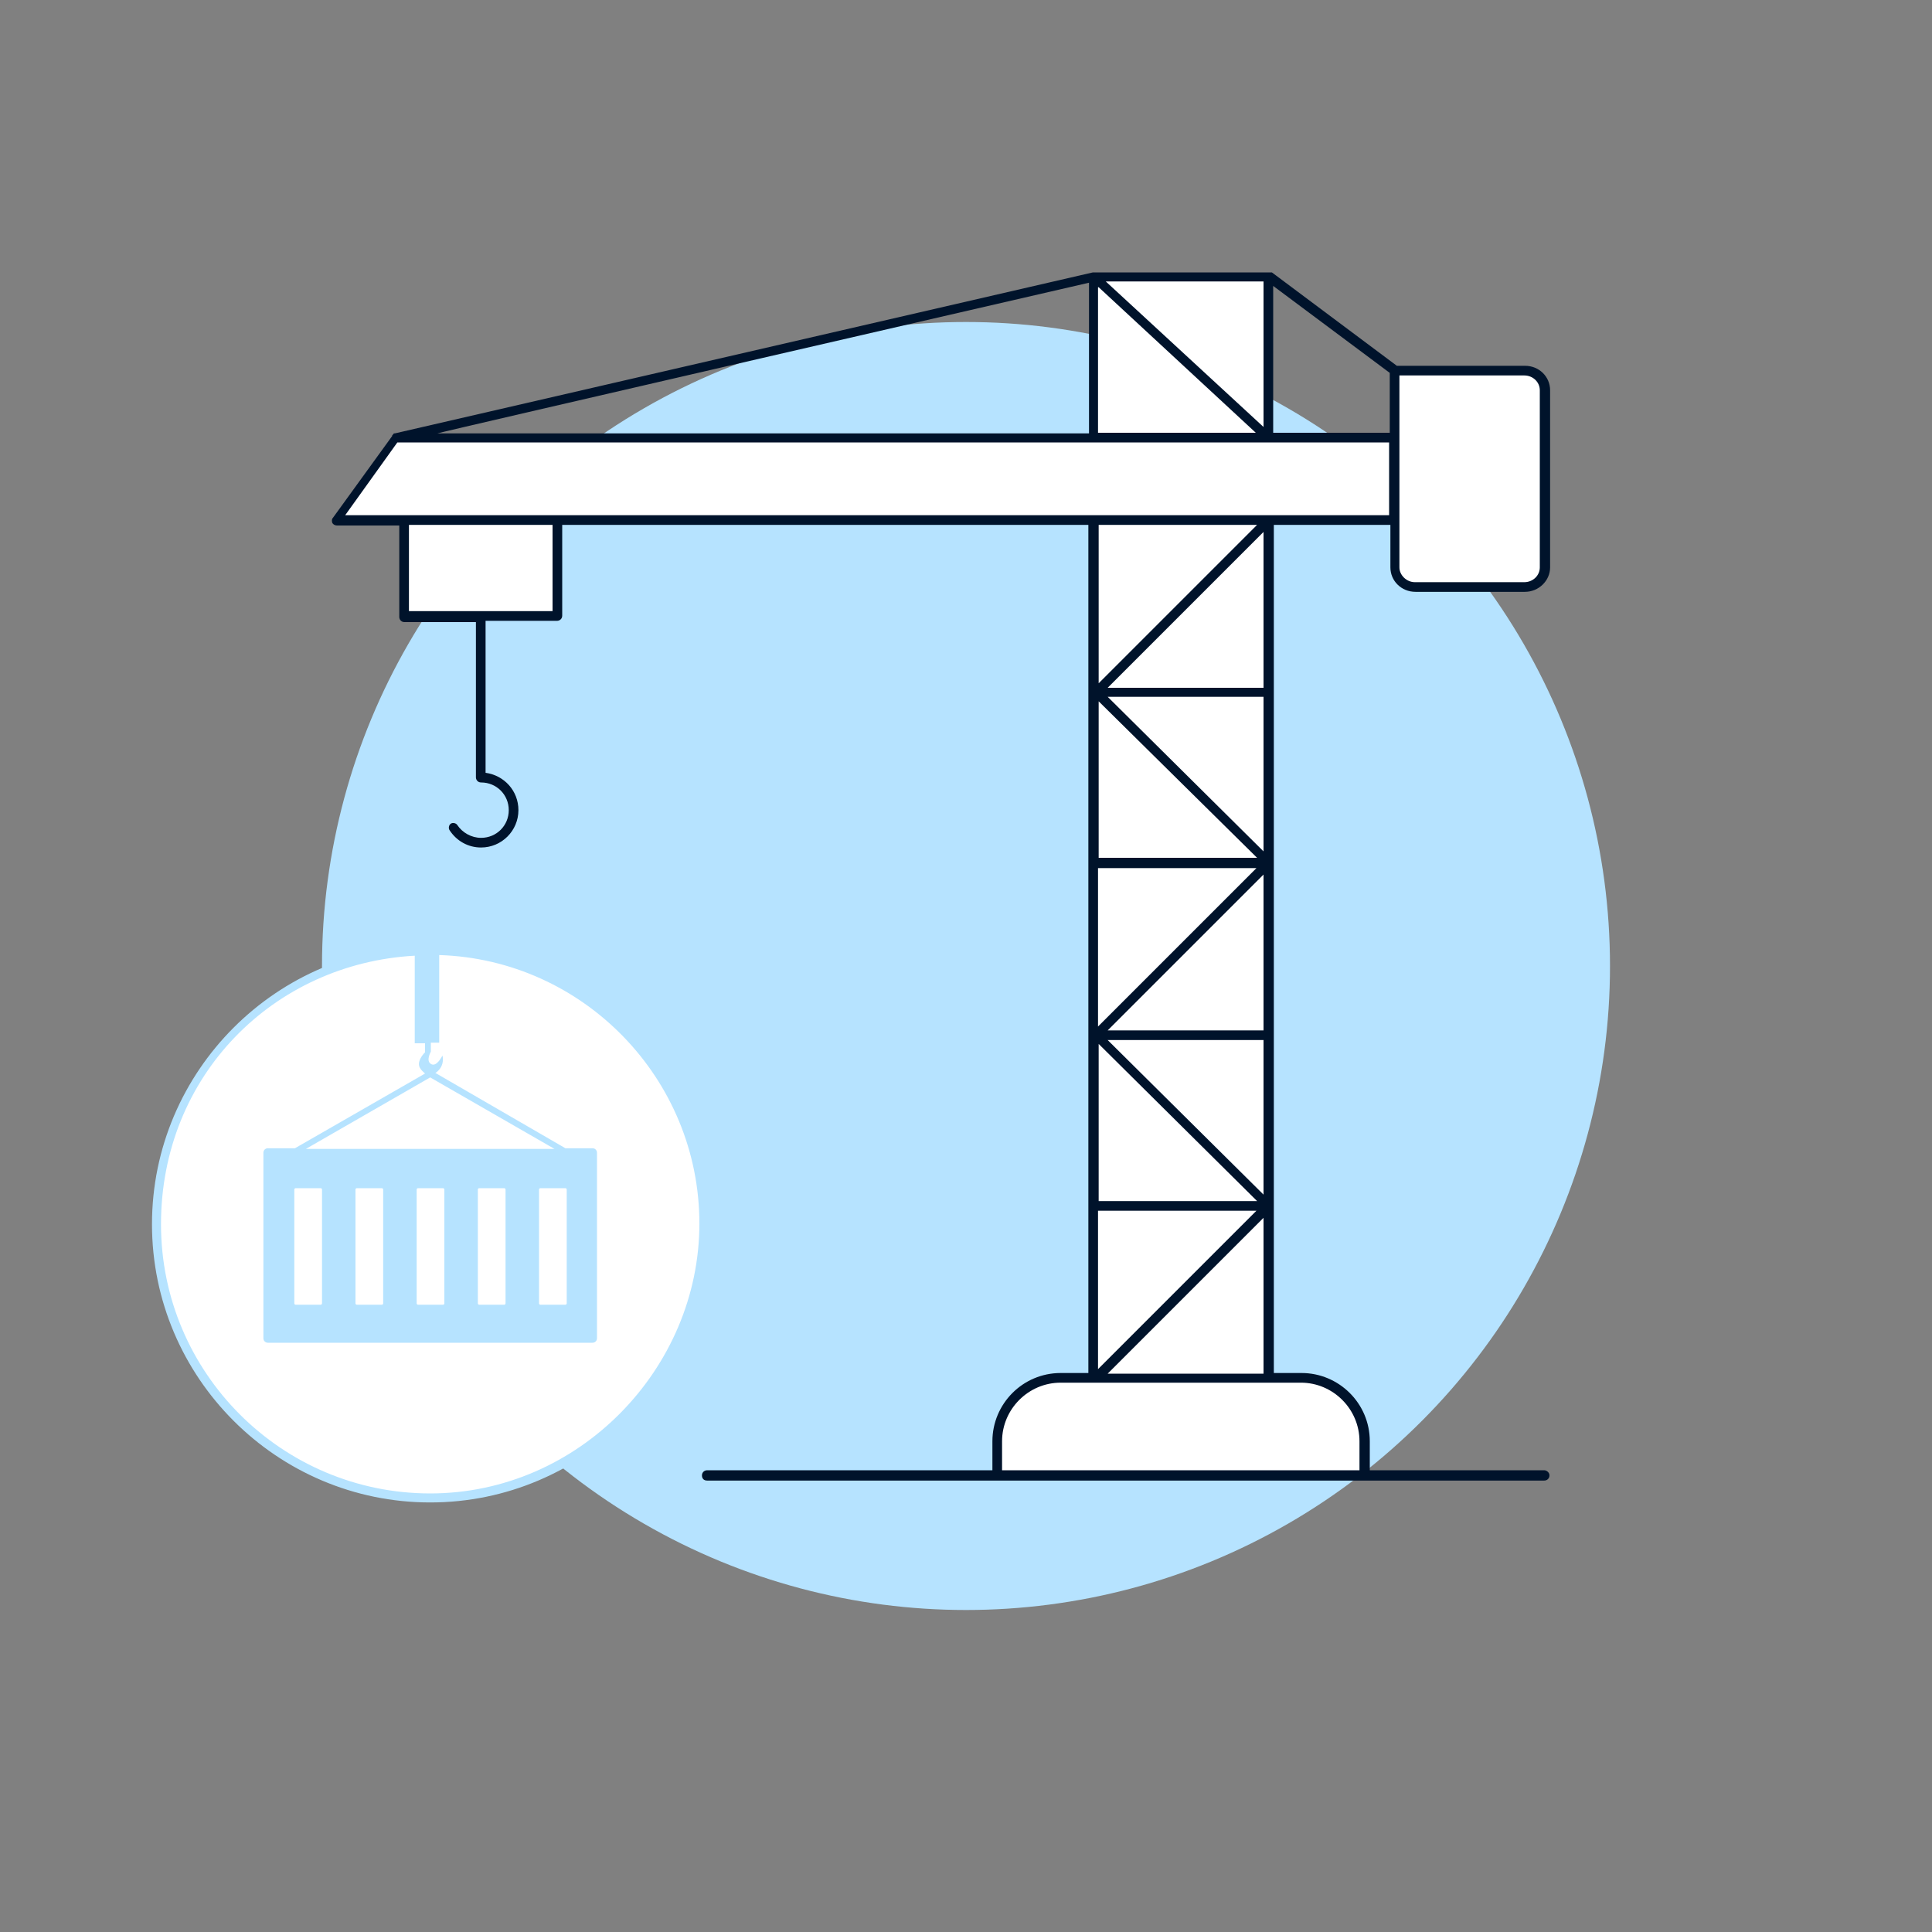 <?xml version="1.0" encoding="utf-8"?>
<svg xmlns="http://www.w3.org/2000/svg" xmlns:xlink="http://www.w3.org/1999/xlink" version="1.1" id="Advantages_for_all" x="0px" y="0px" viewBox="0 0 300 300" style="enable-background:new 0 0 300 300;" xml:space="preserve" width="120" height="120">
<rect x="0" y="0" width="300" height="300" fill="#808080" stroke="none"/>
<style type="text/css">
	.st0{fill:#B6E3FF;}
	.st1{fill:#FFFFFF;}
	.st2{fill:#00132B;}
</style>
<circle class="st0" cx="150" cy="150" r="100"/>
<path class="st1" d="M236.7,57.5h-20.1V68h-19.6v-25h-27.1v25H61.4l-9.2,12.8h10.6v14.9h23.8V80.8h83.3V214h-5.1  c-5.4,0-9.9,4.4-9.9,9.9v5.3h57v-5.3c0-5.4-4.4-9.9-9.9-9.9h-5.1V80.8h19.6v7.3c0,1.7,1.4,3.1,3.1,3.1h17c1.7,0,3.1-1.4,3.1-3.1  V60.6C239.8,58.9,238.4,57.5,236.7,57.5z"/>
<path class="st2" d="M239.8,228.3h-27.1v-4.5c0-5.9-4.8-10.6-10.6-10.6h-4.3V81.5h18.1v6.6c0,2.1,1.7,3.8,3.9,3.8h17  c2.1,0,3.9-1.7,3.9-3.8V60.6c0-2.1-1.7-3.8-3.9-3.8h-19.9l-19.4-14.5c0,0,0,0,0,0c0,0-0.1,0-0.1,0c0,0-0.1,0-0.1,0s0,0-0.1,0  c0,0,0,0-0.1,0c-0.1,0-0.1,0-0.1,0h-27.1c0,0-0.1,0-0.2,0l0,0l0,0l-108.4,25c0,0,0,0,0,0c0,0-0.1,0-0.1,0c0,0-0.1,0-0.1,0.1l0,0  c0,0,0,0-0.1,0.1c0,0,0,0,0,0c0,0-0.1,0.1-0.1,0.1c0,0,0,0,0,0.1l0,0c0,0,0,0,0,0l-9.2,12.7c-0.2,0.2-0.2,0.5-0.1,0.8  c0.1,0.2,0.4,0.4,0.7,0.4H62v14.2c0,0.4,0.3,0.8,0.8,0.8h11.1v24.1c0,0.4,0.3,0.8,0.8,0.8c2.4,0,4.3,1.9,4.3,4.3s-1.9,4.3-4.3,4.3  c-1.5,0-2.9-0.8-3.7-2c-0.2-0.3-0.7-0.4-1-0.2s-0.4,0.7-0.2,1c1.1,1.7,2.9,2.7,4.9,2.7c3.2,0,5.8-2.6,5.8-5.8c0-3-2.2-5.4-5.1-5.8  V96.4h11.1c0.4,0,0.8-0.3,0.8-0.8V81.5H169v105.7c0,0,0,0,0,0s0,0,0,0v26h-4.3c-5.9,0-10.6,4.8-10.6,10.6v4.5h-44.3  c-0.4,0-0.8,0.3-0.8,0.8s0.3,0.8,0.8,0.8h45.1l0,0h57l0,0h27.9c0.4,0,0.8-0.3,0.8-0.8S240.1,228.3,239.8,228.3L239.8,228.3z   M217.3,81.5V58.3h19.4c1.3,0,2.4,1,2.4,2.3v27.5c0,1.3-1.1,2.3-2.4,2.3h-17c-1.3,0-2.4-1.1-2.4-2.3V81.5z M197.7,44.4l18.1,13.5  v9.3h-18.1V44.4z M196.2,43.7v22.6l-24.5-22.6H196.2z M170.6,44.6L195,67.2h-24.5V44.6z M169.1,43.9v23.4H67.9  C67.9,67.2,169.1,43.9,169.1,43.9z M85.8,94.9H63.5V81.5h22.3V94.9z M87.2,80H53.6l8.1-11.3h154V80H87.2z M195.1,134.8l-24.6,24.6  v-24.6H195.1z M170.6,133.2v-24.3l24.6,24.3H170.6z M195.1,188l-24.6,24.6V188H195.1z M170.6,186.5v-24.4l24.6,24.4H170.6z   M196.2,189.1v24.2H172L196.2,189.1z M172,161.5h24.2v24L172,161.5L172,161.5z M172,160l24.2-24.2V160L172,160L172,160z M172,108.2  h24.2v24C196.2,132.2,172,108.2,172,108.2z M172,106.8l24.2-24.2v24.2H172z M170.6,106.1V81.5h24.6L170.6,106.1z M155.6,223.8  c0-5,4.1-9.1,9.1-9.1h5.4c0,0,0,0,0,0s0,0,0,0H202c5,0,9.1,4.1,9.1,9.1v4.5h-55.5L155.6,223.8L155.6,223.8z"/>
<circle class="st1" cx="66.8" cy="190.2" r="42.5"/>
<path class="st0" d="M66.8,146.9c-23.8,0-43.2,19.4-43.2,43.2s19.4,43.2,43.2,43.2s43.2-19.4,43.2-43.2S90.7,146.9,66.8,146.9z   M66.8,231.9c-23,0-41.8-18.7-41.8-41.8s17.5-40.5,39.4-41.7v13.6H66v1.4c-0.4,0.4-1.3,1.5-0.8,2.4c0.2,0.4,0.5,0.6,0.8,0.9  l-20.2,11.6h-4.2c-0.4,0-0.7,0.3-0.7,0.7v28.8c0,0.4,0.3,0.7,0.7,0.7H92c0.4,0,0.7-0.3,0.7-0.7v-28.8c0-0.4-0.3-0.7-0.7-0.7h-4.2  l-20.2-11.7c0.2-0.1,0.3-0.2,0.5-0.4c0.6-0.6,0.8-1.5,0.6-2.3c0,0-0.9,1.9-1.8,1.3c-0.8-0.5,0-1.9,0-1.9v-1.4h1.3v-13.6  c22.4,0.7,40.4,19.2,40.4,41.7S89.9,231.9,66.8,231.9L66.8,231.9z M47.5,178.4l19.3-11.1l19.3,11.1  C86.2,178.4,47.5,178.4,47.5,178.4z M87.8,184.5c0.1,0,0.2,0.1,0.2,0.2v17.7c0,0.1-0.1,0.2-0.2,0.2h-3.9c-0.1,0-0.2-0.1-0.2-0.2  v-17.7c0-0.1,0.1-0.2,0.2-0.2H87.8L87.8,184.5z M78.5,184.7v17.7c0,0.1-0.1,0.2-0.2,0.2h-3.9c-0.1,0-0.2-0.1-0.2-0.2v-17.7  c0-0.1,0.1-0.2,0.2-0.2h3.9C78.4,184.5,78.5,184.6,78.5,184.7z M69,184.7v17.7c0,0.1-0.1,0.2-0.2,0.2h-3.9c-0.1,0-0.2-0.1-0.2-0.2  v-17.7c0-0.1,0.1-0.2,0.2-0.2h3.9C68.9,184.5,69,184.6,69,184.7z M59.5,184.7v17.7c0,0.1-0.1,0.2-0.2,0.2h-3.9  c-0.1,0-0.2-0.1-0.2-0.2v-17.7c0-0.1,0.1-0.2,0.2-0.2h3.9C59.4,184.5,59.5,184.6,59.5,184.7z M50,184.7v17.7c0,0.1-0.1,0.2-0.2,0.2  h-3.9c-0.1,0-0.2-0.1-0.2-0.2v-17.7c0-0.1,0.1-0.2,0.2-0.2h3.9C49.9,184.5,50,184.6,50,184.7z"/>
</svg>
